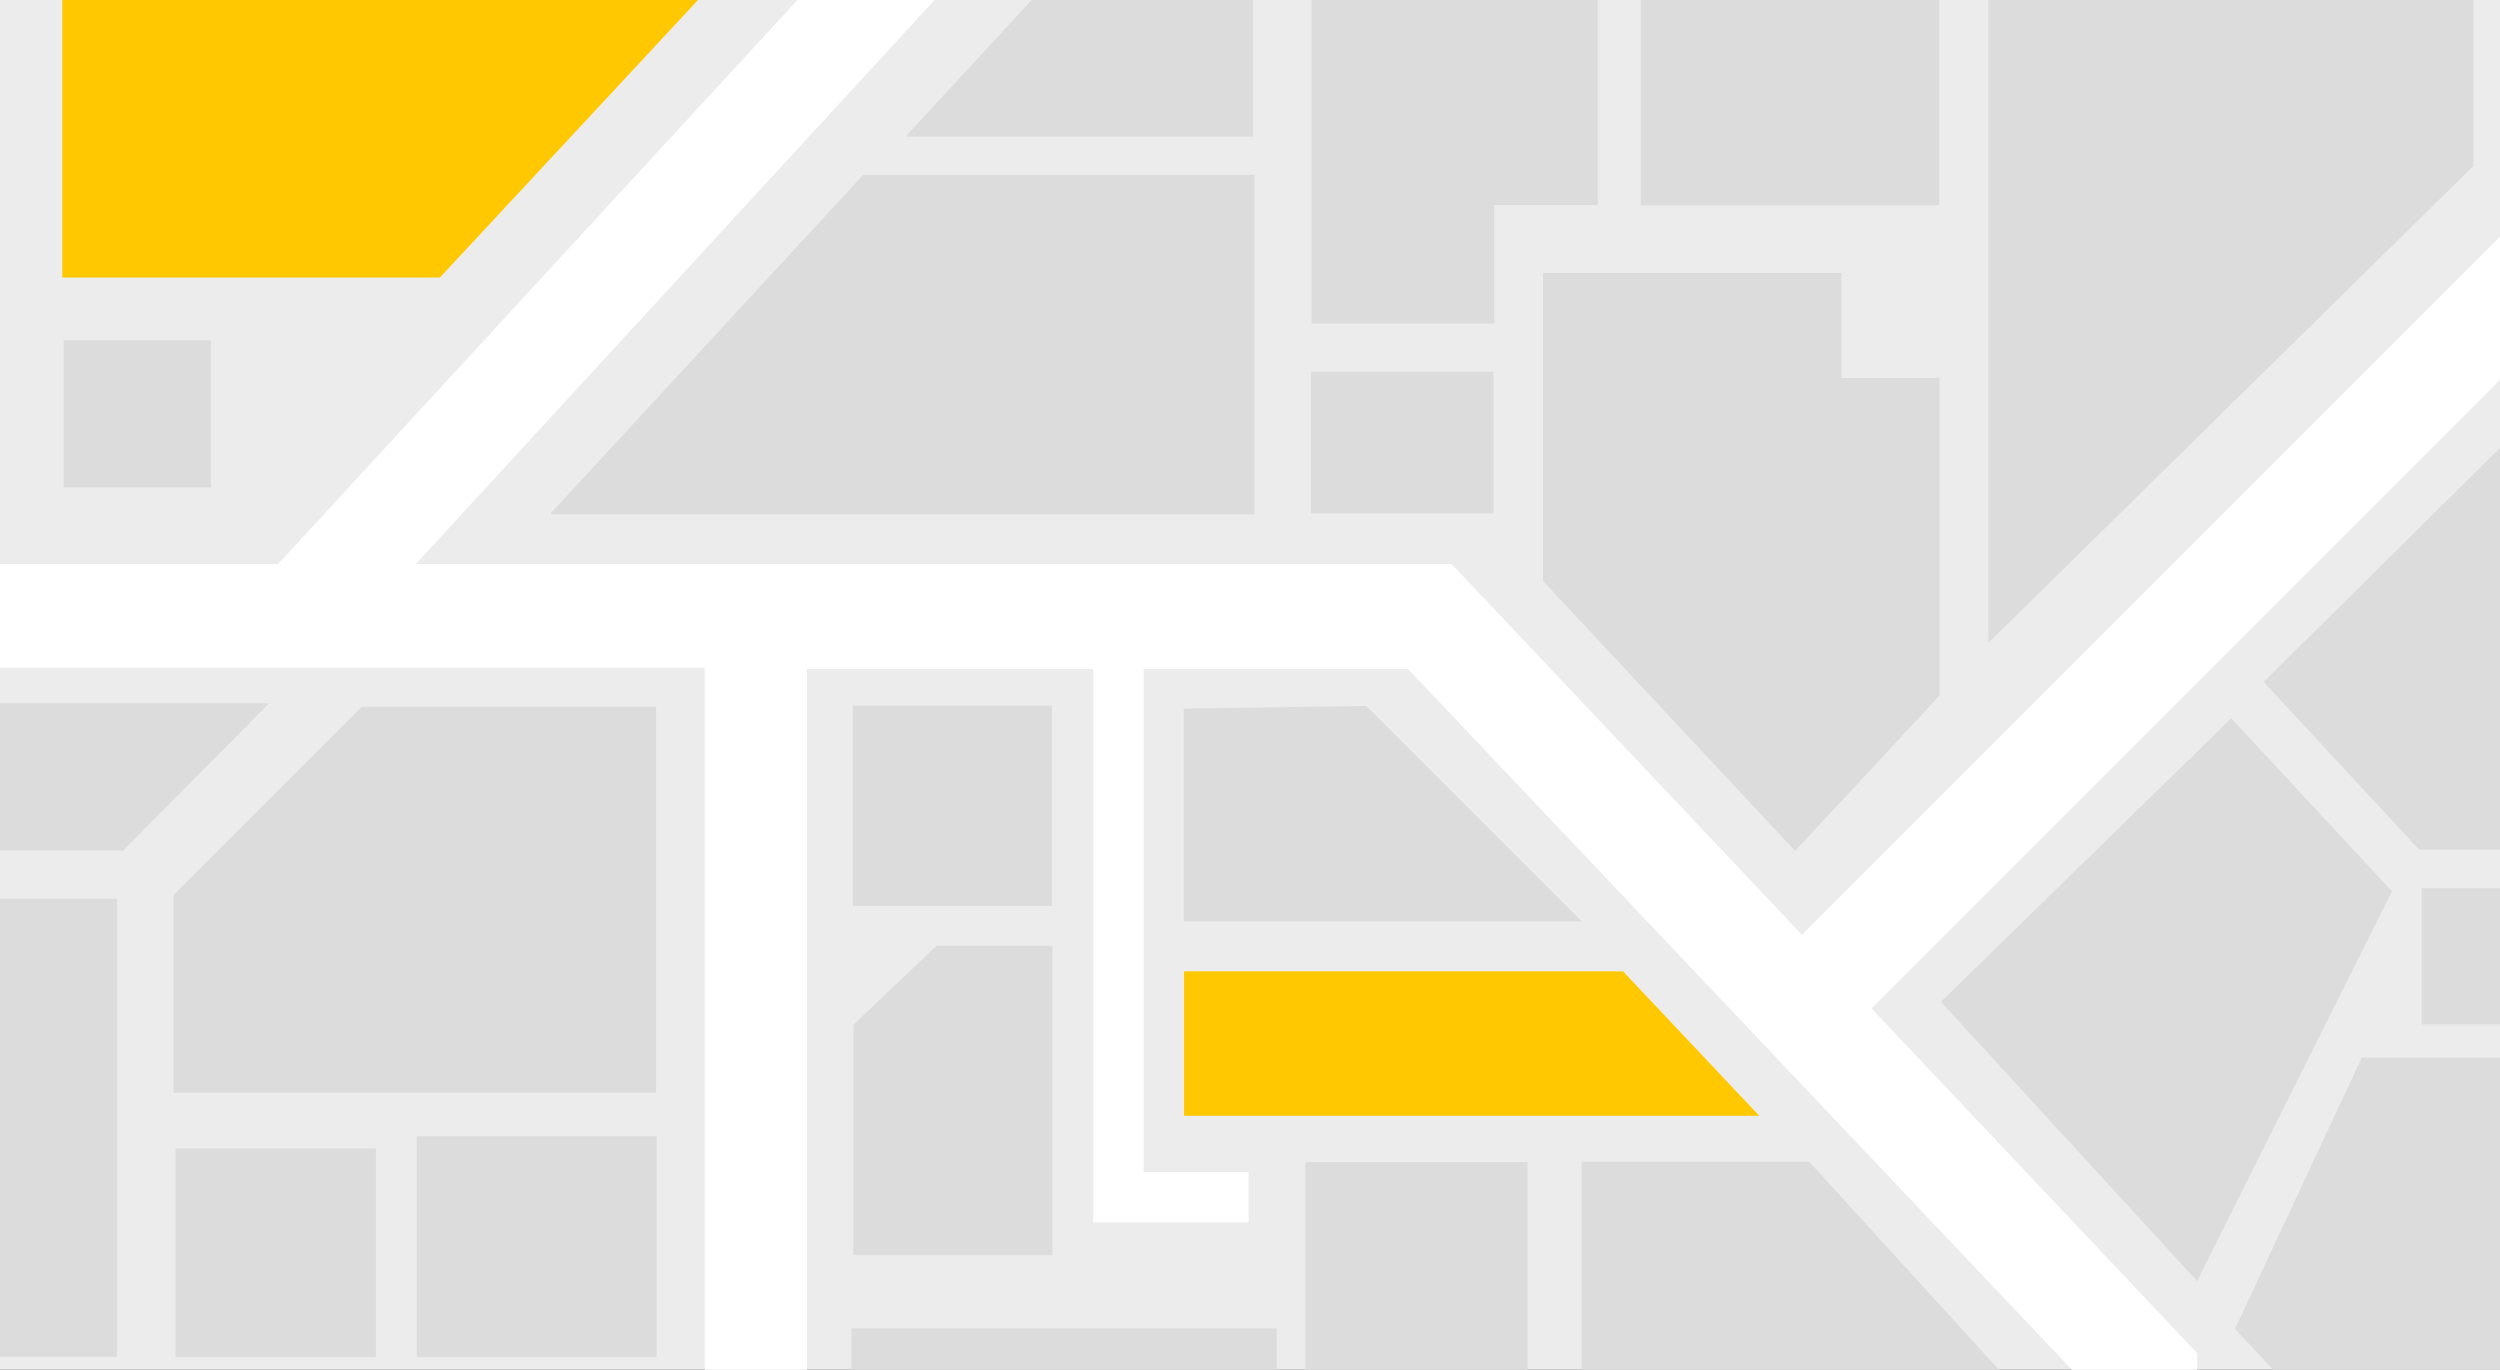 <?xml version="1.0" encoding="utf-8"?>
<!-- Generator: Adobe Illustrator 25.2.1, SVG Export Plug-In . SVG Version: 6.00 Build 0)  -->
<svg version="1.1"
	 id="Layer_1" sodipodi:docname="road-map-2-1-svuum.svg" xmlns:cc="http://creativecommons.org/ns#" xmlns:dc="http://purl.org/dc/elements/1.1/" xmlns:inkscape="http://www.inkscape.org/namespaces/inkscape" xmlns:rdf="http://www.w3.org/1999/02/22-rdf-syntax-ns#" xmlns:sodipodi="http://sodipodi.sourceforge.net/DTD/sodipodi-0.dtd" xmlns:svg="http://www.w3.org/2000/svg"
	 xmlns="http://www.w3.org/2000/svg" xmlns:xlink="http://www.w3.org/1999/xlink" x="0px" y="0px" viewBox="0 0 334 183"
	 style="enable-background:new 0 0 334 183;" xml:space="preserve">
<rect x="0" y="0" width="334" height="183" fill="#333333" stroke="none"/>
<style type="text/css">
	.st0{clip-path:url(#SVGID_2_);}
	.st1{fill:#FFFFFF;}
	.st2{fill:#ECECEC;}
	.st3{fill:#FFC800;}
	.st4{fill:#DCDCDC;}
</style>
<sodipodi:namedview  bordercolor="#666666" borderopacity="1" gridtolerance="10" guidetolerance="10" id="namedview37" inkscape:current-layer="g5415" inkscape:cx="248.81573" inkscape:cy="212.24691" inkscape:pageopacity="0" inkscape:pageshadow="2" inkscape:window-height="2050" inkscape:window-maximized="1" inkscape:window-width="3840" inkscape:window-x="-12" inkscape:window-y="-12" inkscape:zoom="2.2321429" objecttolerance="10" pagecolor="#ffffff" showgrid="false">
	</sodipodi:namedview>
<g id="g5413" transform="matrix(1.821,0,0,-1.821,-287.769,358.305)">
	<g>
		<defs>
			<rect id="SVGID_1_" x="-336.2" y="-315.6" width="1131.1" height="1131.1"/>
		</defs>
		<clipPath id="SVGID_2_">
			<use xlink:href="#SVGID_1_"  style="overflow:visible;"/>
		</clipPath>
		<g id="g5415" class="st0">
			<g id="g5421" transform="translate(259.691,428.851)">
				<path id="path5423" inkscape:connector-curvature="0" class="st1" d="M-18.3,43.3h-24.1c-0.8,0-1.5,0.7-1.5,1.5
					c0,0.8,0.7,1.5,1.5,1.5h24.1c0.8,0,1.5-0.7,1.5-1.5C-16.8,44-17.5,43.3-18.3,43.3"/>
			</g>
			<g id="g5425" transform="translate(342.283,413.177)">
				<path id="path5427" inkscape:connector-curvature="0" class="st2" d="M1.7,39.5v-408.5c0-11.5-8.6-20.9-19.3-20.9h-190.6
					c-10.7,0-19.3,9.3-19.3,20.9V39.5c0,23.5,8.6,24.7,19.3,24.7h38.2c2.2,0,4-2.5,4-5.6v-1.3c0-7.3,4-7.3,8.9-7.3h88.3
					c5,0,8.9,0,8.9,7.3v1.3c0,3.1,1.8,5.6,4,5.6h38.2C-6.9,64.2,1.7,61.1,1.7,39.5"/>
			</g>
			<g id="g5429" transform="translate(342.278,413.177)">
				<path id="path5431" inkscape:connector-curvature="0" class="st3" d="M1.7,39.5V5.2h-229.3v34.4c0,23.5,8.6,24.7,19.3,24.7h38.2
					c2.2,0,4-2.5,4-5.6v-1.3c0-7.3,4-7.3,8.9-7.3h88.3c5,0,8.9,0,8.9,7.3v1.3c0,3.1,1.8,5.6,4,5.6h38.2C-6.9,64.2,1.7,61.1,1.7,39.5
					"/>
			</g>
			<g id="g5433" transform="translate(198.708,425.649)">
				<path id="path5435" inkscape:connector-curvature="0" class="st1" d="M-33.1,42.5c-0.1-0.1-0.2-0.2-0.4-0.4
					c-0.1-0.1-0.1-0.1-0.2-0.2c-1,1-2.2,1.5-3.6,1.5c-1.4,0-2.6-0.5-3.6-1.5c-0.1,0.1-0.1,0.1-0.2,0.2c-0.1,0.1-0.2,0.2-0.4,0.4
					c0,0,0,0,0,0v0c0,0,0,0,0,0c0.2,0.1,0.3,0.3,0.5,0.4c0.3,0.3,0.7,0.5,1.1,0.7c0.5,0.2,0.9,0.4,1.4,0.5c0.2,0,0.5,0.1,0.7,0.1
					c0.1,0,0.6,0,0.6,0c0.2,0,0.3,0,0.5,0c0.4,0,0.9-0.2,1.3-0.3c0.3-0.1,0.6-0.3,0.9-0.4c0.3-0.2,0.6-0.4,0.8-0.6
					C-33.3,42.8-33.2,42.7-33.1,42.5L-33.1,42.5z"/>
			</g>
			<g id="g5437" transform="translate(193.459,424.252)">
				<path id="path5439" inkscape:connector-curvature="0" class="st1" d="M-34.3,42.2c-0.2,0.2-0.4,0.4-0.6,0.6
					c0.7,0.7,1.4,1.1,2.4,1.2c1.4,0.2,2.6-0.2,3.6-1.2c-0.2-0.2-0.4-0.4-0.6-0.6c-0.7,0.6-1.5,1-2.4,1
					C-32.9,43.2-33.7,42.8-34.3,42.2"/>
			</g>
			<g id="g5441" transform="translate(196.831,423.783)">
				<path id="path5443" inkscape:connector-curvature="0" class="st1" d="M-33.5,42.1c-0.2-0.2-0.4-0.4-0.6-0.6
					c-0.3,0.3-0.7,0.5-1.2,0.5c-0.5,0-0.9-0.2-1.2-0.5l-0.6,0.6C-36.2,43.1-34.5,43.1-33.5,42.1"/>
			</g>
			<g id="g5445" transform="translate(195.802,422.893)">
				<path id="path5447" inkscape:connector-curvature="0" class="st1" d="M-33.8,41.9c0-0.3-0.2-0.5-0.5-0.5c-0.3,0-0.5,0.2-0.5,0.5
					s0.2,0.5,0.5,0.5C-34,42.4-33.8,42.2-33.8,41.9"/>
			</g>
			<g id="g5449" transform="translate(169.746,424.752)">
				<path id="path5451" inkscape:connector-curvature="0" class="st1" d="M-40.1,42.3c0,0.8,0.7,1.5,1.5,1.5c0.8,0,1.5-0.7,1.5-1.5
					c0-0.8-0.7-1.5-1.5-1.5C-39.4,40.8-40.1,41.5-40.1,42.3"/>
			</g>
			<g id="g5453" transform="translate(173.599,424.752)">
				<path id="path5455" inkscape:connector-curvature="0" class="st1" d="M-39.1,42.3c0,0.8,0.7,1.5,1.5,1.5c0.8,0,1.5-0.7,1.5-1.5
					c0-0.8-0.7-1.5-1.5-1.5C-38.5,40.8-39.1,41.5-39.1,42.3"/>
			</g>
			<g id="g5457" transform="translate(177.451,424.752)">
				<path id="path5459" inkscape:connector-curvature="0" class="st1" d="M-38.2,42.3c0,0.8,0.7,1.5,1.5,1.5c0.8,0,1.5-0.7,1.5-1.5
					c0-0.8-0.7-1.5-1.5-1.5C-37.5,40.8-38.2,41.5-38.2,42.3"/>
			</g>
			<g id="g5461" transform="translate(181.304,424.752)">
				<path id="path5463" inkscape:connector-curvature="0" class="st1" d="M-37.3,42.3c0,0.8,0.7,1.5,1.5,1.5c0.8,0,1.5-0.7,1.5-1.5
					c0-0.8-0.7-1.5-1.5-1.5C-36.6,40.8-37.3,41.5-37.3,42.3"/>
			</g>
			<g id="g5465" transform="translate(185.157,424.752)">
				<path id="path5467" inkscape:connector-curvature="0" class="st1" d="M-36.3,42.3c0,0.8,0.7,1.5,1.5,1.5c0.8,0,1.5-0.7,1.5-1.5
					c0-0.8-0.7-1.5-1.5-1.5C-35.7,40.8-36.3,41.5-36.3,42.3"/>
			</g>
			<path id="path5469" inkscape:connector-curvature="0" class="st1" d="M315,464.4h11.1v4.5H315V464.4z M326.8,463.8h-12.4v5.7
				h12.4V463.8z"/>
			<path id="path5471" inkscape:connector-curvature="0" class="st1" d="M323.4,468.5h-8v-3.8h8V468.5z"/>
			<path id="path5473" inkscape:connector-curvature="0" class="st1" d="M327.9,465.1h-1.1v3.1h1.1V465.1z"/>
			<g id="g5475" transform="translate(242.55,403.031)">
				<path id="path5477" inkscape:connector-curvature="0" class="st1" d="M-22.4,37.1v-8.6c0-0.4-0.4-0.8-0.8-0.8
					c-0.5,0-0.8,0.4-0.8,0.8v6.2l-2.1-2.9c-0.2-0.2-0.4-0.3-0.7-0.3h0h0c-0.3,0-0.5,0.1-0.7,0.3l-2.1,2.9v-6.2
					c0-0.4-0.4-0.8-0.8-0.8c-0.4,0-0.8,0.4-0.8,0.8v8.6c0,0.4,0.4,0.8,0.8,0.8h0c0.2,0,0.5-0.1,0.6-0.3l2.9-4l2.9,4
					c0.2,0.2,0.4,0.3,0.7,0.3h0C-22.8,37.9-22.4,37.5-22.4,37.1"/>
			</g>
			<g id="g5479" transform="translate(248.365,398.671)">
				<path id="path5481" inkscape:connector-curvature="0" class="st1" d="M-21,36l-1.2,3.1l-1.2-3.1H-21z M-20.4,34.4H-24l-0.7-1.9
					c-0.1-0.3-0.4-0.5-0.8-0.5c-0.1,0-0.2,0-0.3,0c-0.4,0.2-0.6,0.6-0.5,1.1l3.2,8.6c0.1,0.3,0.5,0.5,0.8,0.5c0.3,0,0.6-0.2,0.8-0.5
					l3.2-8.6c0.1-0.4-0.1-0.9-0.5-1.1c-0.1,0-0.2,0-0.3,0c-0.3,0-0.6,0.2-0.7,0.5L-20.4,34.4z"/>
			</g>
			<g id="g5483" transform="translate(253.565,399.943)">
				<path id="path5485" inkscape:connector-curvature="0" class="st1" d="M-19.8,36.3h1.8c0.8,0,1.5,0.7,1.5,1.5
					c0,0.8-0.7,1.5-1.5,1.5h-1.8V36.3z M-18,34.7h-1.8v-3.2c0-0.4-0.4-0.8-0.8-0.8c-0.4,0-0.8,0.4-0.8,0.8v8.6
					c0,0.5,0.4,0.8,0.8,0.8h0h2.6c1.7,0,3.1-1.4,3.1-3.1C-14.8,36.1-16.2,34.7-18,34.7"/>
			</g>
			<g id="g5487" transform="translate(258.872,397.481)">
				<path id="path5489" inkscape:connector-curvature="0" class="st1" d="M-18.5,35.7c0.3,0.3,0.7,0.4,1.1,0.1
					c0.6-0.5,1.8-1.1,2.8-1.1c0.7,0,1.4,0.2,1.8,0.5c0.4,0.3,0.6,0.7,0.6,1.1c0,0.2,0,0.3-0.1,0.5c-0.1,0.1-0.2,0.3-0.4,0.4
					c-0.4,0.3-1.1,0.5-2,0.7h0c-0.7,0.1-1.3,0.3-1.9,0.6c-0.6,0.3-1,0.6-1.4,1.1c-0.2,0.4-0.3,0.8-0.3,1.2c0,0.9,0.5,1.6,1.2,2.1
					c0.7,0.5,1.6,0.8,2.5,0.8c1.4,0,2.4-0.7,3.2-1.2c0.3-0.2,0.4-0.7,0.2-1c-0.2-0.4-0.7-0.5-1-0.2c-0.7,0.5-1.5,0.9-2.4,0.9
					c-0.7,0-1.2-0.2-1.6-0.5c-0.4-0.3-0.6-0.6-0.6-0.9c0-0.2,0-0.3,0.1-0.4c0.1-0.1,0.2-0.2,0.4-0.4c0.4-0.3,1-0.5,1.8-0.6h0
					c0.7-0.1,1.4-0.3,2-0.6c0.6-0.3,1.1-0.7,1.5-1.2c0.2-0.4,0.4-0.8,0.4-1.2c0-0.9-0.5-1.7-1.3-2.3c-0.7-0.5-1.7-0.8-2.7-0.8
					c-1.6,0-2.9,0.8-3.7,1.5C-18.7,34.9-18.7,35.4-18.5,35.7"/>
			</g>
			<g id="g5491" transform="translate(176.119,394.606)">
				<path id="path5493" inkscape:connector-curvature="0" class="st1" d="M-38.5,35l-6.8,6.4l6.8,6.4l1.1-1.1l-5.6-5.2l5.6-5.2
					L-38.5,35z"/>
			</g>
			<g id="g5495" transform="translate(329.353,403.56)">
				<path id="path5497" inkscape:connector-curvature="0" class="st1" d="M-1.4,37.2c0-0.7-0.6-1.3-1.3-1.3c-0.7,0-1.3,0.6-1.3,1.3
					c0,0.7,0.6,1.3,1.3,1.3C-2,38.5-1.4,37.9-1.4,37.2"/>
			</g>
			<g id="g5499" transform="translate(329.353,399.732)">
				<path id="path5501" inkscape:connector-curvature="0" class="st1" d="M-1.4,36.3c0-0.7-0.6-1.3-1.3-1.3c-0.7,0-1.3,0.6-1.3,1.3
					c0,0.7,0.6,1.3,1.3,1.3C-2,37.6-1.4,37-1.4,36.3"/>
			</g>
			<g id="g5503" transform="translate(329.353,395.904)">
				<path id="path5505" inkscape:connector-curvature="0" class="st1" d="M-1.4,35.3c0-0.7-0.6-1.3-1.3-1.3c-0.7,0-1.3,0.6-1.3,1.3
					c0,0.7,0.6,1.3,1.3,1.3C-2,36.7-1.4,36.1-1.4,35.3"/>
			</g>
			<path id="path5507" inkscape:connector-curvature="0" class="st1" d="M315.4,45.8h-102v7.5h102V45.8z"/>
			<g id="g5509" transform="translate(315.731,317.08)">
				<path id="path5511" inkscape:connector-curvature="0" class="st1" d="M-4.7,16.2l-52.9,52.9l20.9,9.6v9.1h32V16.2z M-4.7-52
					h-51.5l-52,24.8c1.1,2.9,1.7,6.1,1.7,9.4c0,12.5-8.7,23-20.3,25.8l25,40.9l40.6,18.6L-4.7,11V-52z M-137.3-161.7h-22.1v64.8
					l23.1,52.7c1.1-0.1,2.2-0.2,3.3-0.2c8.7,0,16.4,4.2,21.2,10.6l54-25.7h14.6L-137.3-161.7z M-133.1,1.3
					c10.5,0,19.1-8.6,19.1-19.1s-8.6-19.1-19.1-19.1c-10.5,0-19.1,8.6-19.1,19.1S-143.6,1.3-133.1,1.3 M-187-62.2v78.1h31.1v3.7
					H-187v56.5h32.4l37.7-37.7l-18.2-29.8h0c-13.7-1.1-24.4-12.5-24.4-26.5c0-10.9,6.6-20.3,16-24.4l-8.8-20.1L-187-62.2z
					 M28.3,87.9v7.5h-65v5.9h-7.5V83.5L-107,54.8l-6-9.8l-38.3,38.3v18h-3.7V83.6h-46v-7.5h6.5V-69.7h38.8l-11.2-25.7v-55.5h-34
					v-3.7h34v-14.7h60.9v-53.7h-95v-7.5h95v-63.5h7.5v124.6h21v-40.6h11.4v3.7h-7.7v36.9h19.4L-4-222.6v-71.1h7.5v74.1l-23.9,25.3
					l48.7,48.7v10.5l-53.8-53.8l-25.7,27.2h-76l47,51.1H28.1v3.7H-76.8l43.7,47.5h61.4v7.5H2.7V87.9H28.3z"/>
			</g>
			<path id="path5513" inkscape:connector-curvature="0" class="st4" d="M173.5,161h-10.8v10.8h10.8V161z"/>
			<g id="g5515" transform="translate(286.95,211.83)">
				<path id="path5517" inkscape:connector-curvature="0" class="st4" d="M-11.7-9.2v-20.9h-7.6v-8.7h-13.4v29.7H-11.7z"/>
			</g>
			<g id="g5519" transform="translate(242.946,94.387)">
				<path id="path5521" inkscape:connector-curvature="0" class="st4" d="M-22.4-37.7v12.2h6.1v12.8h11.4v-25H-22.4z"/>
			</g>
			<path id="path5523" inkscape:connector-curvature="0" class="st4" d="M307.3,75H294V56.7h13.3V75z"/>
			<g id="g5525" transform="translate(262.478,165.273)">
				<path id="path5527" inkscape:connector-curvature="0" class="st4" d="M-17.6-20.5v-15.6h29.2L-4.2-20.3L-17.6-20.5z"/>
			</g>
			<path id="path5529" inkscape:connector-curvature="0" class="st4" d="M235.2,130.3h-14.6v14.7h14.6V130.3z"/>
			<path id="path5531" inkscape:connector-curvature="0" class="st4" d="M129.3,134.3h-11.7v24.4h11.7V134.3z"/>
			<path id="path5533" inkscape:connector-curvature="0" class="st4" d="M145.7,147.5h-13.2v11.2h13.2V147.5z"/>
			<path id="path5535" inkscape:connector-curvature="0" class="st4" d="M206.2,97.2h-17.6v16.2h17.6V97.2z"/>
			<g id="g5537" transform="translate(231.362,142.605)">
				<path id="path5539" inkscape:connector-curvature="0" class="st4" d="M-25.2-26V2.3h-21.6l-13.8-13.8V-26H-25.2z"/>
			</g>
			<g id="g5541" transform="translate(199.771,156.868)">
				<path id="path5543" inkscape:connector-curvature="0" class="st4" d="M-32.8-22.6L-22-11.7h-28.9v-10.8H-32.8z"/>
			</g>
			<g id="g5545" transform="translate(194.284,256.631)">
				<path id="path5547" inkscape:connector-curvature="0" class="st4" d="M-34.1,1.6h-27.7v13.1h32.9L-34.1,1.6z"/>
			</g>
			<path id="path5549" inkscape:connector-curvature="0" class="st4" d="M144.3,277.7h-11.9v18h11.9V277.7z"/>
			<g id="g5551" transform="translate(194.45,312.7)">
				<path id="path5553" inkscape:connector-curvature="0" class="st4" d="M-34.1,15.2V8.9c-5.2-5.9-8.8-13.4-9.8-21.6H-62v27.9
					H-34.1z"/>
			</g>
			<g id="g5555" transform="translate(246.62,264.04)">
				<path id="path5557" inkscape:connector-curvature="0" class="st4" d="M-21.5,3.4l-11.3-24.5h-13.8l-23.6,10.9L-64,3.3h0
					c8.7,0,16.6,3.5,22.4,9.2L-21.5,3.4z"/>
			</g>
			<g id="g5559" transform="translate(283.326,239.477)">
				<path id="path5561" inkscape:connector-curvature="0" class="st4" d="M-12.6-2.5l15,16.3h29.4V-2.5H-12.6z"/>
			</g>
			<path id="path5563" inkscape:connector-curvature="0" class="st4" d="M337.6,236.9H319v16.3h18.6L337.6,236.9z"/>
			<g id="g5565" transform="translate(262.824,366.405)">
				<path id="path5567" inkscape:connector-curvature="0" class="st4" d="M-17.5,28.2l20.9,9.6v14.1h-20.9V28.2z"/>
			</g>
			<g id="g5569" transform="translate(205.936,368.248)">
				<path id="path5571" inkscape:connector-curvature="0" class="st4" d="M-31.3,28.6l19.1-19.1v32.6h-19.1V28.6z"/>
			</g>
			<g id="g5573" transform="translate(226.707,352.898)">
				<path id="path5575" inkscape:connector-curvature="0" class="st4" d="M-26.3,24.9h6.8L8.1,37.4v20.1h-34.4V24.9z"/>
			</g>
			<path id="path5585" inkscape:connector-curvature="0" class="st3" d="M159,389.2l15.9-15.9h-32.6v15.9H159z"/>
			<g id="g5593" transform="translate(207.502,313.531)">
				<path id="path5595" inkscape:connector-curvature="0" class="st4" d="M-30.9,15.4l15.5,25.3l-14.7,15.6h-20.1V39.4h11V22.4
					L-30.9,15.4z"/>
			</g>
			<path id="path5597" inkscape:connector-curvature="0" class="st4" d="M157.2,404.1h-17.7v12.1h17.7V404.1z"/>
			<g id="g5599" transform="translate(174.332,374.053)">
				<path id="path5601" inkscape:connector-curvature="0" class="st4" d="M-39,30h-16.8v12.1h4.8l5-5h6.9V30z"/>
			</g>
			<g id="g5603" transform="translate(262.246,310.751)">
				<path id="path5605" inkscape:connector-curvature="0" class="st4" d="M-17.7,14.7L-40.1-8.6l-8.6,6.7
					c-2.5,8.3-8.3,15.2-15.9,19.1l18.7,30.6L-17.7,14.7z"/>
			</g>
			<g id="g5607" transform="translate(242.623,283.68)">
				<path id="path5609" inkscape:connector-curvature="0" class="st4" d="M-22.4,8.2l39.3-19.4h19.6v34.2L5.9,38L-22.4,8.2z"/>
			</g>
			<g id="g5611" transform="translate(312.38,325.668)">
				<path id="path5613" inkscape:connector-curvature="0" class="st4" d="M-5.5,18.3v16.9h-16.9L-5.5,18.3z"/>
			</g>
			<path id="path5615" inkscape:connector-curvature="0" class="st4" d="M296.9,378.6h10v-13.7h-10V378.6z"/>
			<g id="g5617" transform="translate(312.38,370.89)">
				<path id="path5619" inkscape:connector-curvature="0" class="st4" d="M-5.5,29.3V12.1h-13.6V2.6h-9.6v26.6H-5.5z"/>
			</g>
			<g id="g5621" transform="translate(290.056,351.633)">
				<path id="path5623" inkscape:connector-curvature="0" class="st4" d="M-10.9,24.6v15.8l-14.9-6.8l9-9H-10.9z"/>
			</g>
			<path id="path5633" inkscape:connector-curvature="0" class="st3" d="M162.6,176.4v43l12,29.3l21.9-10.8h51l-57.2-61.5H162.6z"/>
			<path id="path5649" inkscape:connector-curvature="0" class="st3" d="M344,373.5h-20.1v26.6H344V373.5z"/>
			<path id="path5663" inkscape:connector-curvature="0" class="st3" d="M287.1,114.9h-42.2v10.6h32.2L287.1,114.9z"/>
			<path id="path5671" inkscape:connector-curvature="0" class="st4" d="M117.6,201.6h28.1v-31h-28.1V201.6z"/>
			<path id="path5673" inkscape:connector-curvature="0" class="st4" d="M132.5,219.8h13.2v-13.2h-13.2V219.8z"/>
			<g id="g5675" transform="translate(182.655,228.93)">
				<path id="path5677" inkscape:connector-curvature="0" class="st4" d="M-37-5.1h-20.6V15h29.3L-37-5.1z"/>
			</g>
			<path id="path5679" inkscape:connector-curvature="0" class="st4" d="M117.6,210.6h11.7v-4h-11.7V210.6z"/>
			<path id="path5681" inkscape:connector-curvature="0" class="st4" d="M129.3,213.2h-11.7v6.6h11.7V213.2z"/>
			<path id="path5683" inkscape:connector-curvature="0" class="st4" d="M306.1,294.8h-21.6v-22.4h21.6V294.8z"/>
			<path id="path5685" inkscape:connector-curvature="0" class="st4" d="M306.1,298.2h-21.6v7.8h21.6V298.2z"/>
			<g id="g5687" transform="translate(242.47,341.925)">
				<path id="path5689" inkscape:connector-curvature="0" class="st4" d="M-22.5,22.3l33.7,15.4l26.1-26.1L6.4-13L-22.5,22.3z"/>
			</g>
			<path id="path5699" inkscape:connector-curvature="0" class="st3" d="M282.6,349.8l12.8-12.3L279.8,324v-12.1l-27.3,13.9
				L282.6,349.8z"/>
			<g id="g5707" transform="translate(311.781,311.258)">
				<path id="path5709" inkscape:connector-curvature="0" class="st4" d="M-5.7,14.8l-7.7,7.2l-13.9-11.6V-1.7h21.6V14.8z"/>
			</g>
			<path id="path5711" inkscape:connector-curvature="0" class="st4" d="M151.7,341h-19.2v28.6h19.2V341z"/>
			<path id="path5713" inkscape:connector-curvature="0" class="st4" d="M163.8,342.8h-6.6v6.6h6.6V342.8z"/>
			<path id="path5715" inkscape:connector-curvature="0" class="st4" d="M324,300.1H344v-27.6H324V300.1z"/>
			<g id="g5717" transform="translate(326.216,295.237)">
				<path id="path5719" inkscape:connector-curvature="0" class="st4" d="M-2.2,11h19.9v31.3L-2.2,30.1V11z"/>
			</g>
			<g id="g5721" transform="translate(326.137,315.858)">
				<path id="path5723" inkscape:connector-curvature="0" class="st4" d="M-2.2,16v19.3h20.1v-8L-2.2,16z"/>
			</g>
			<path id="path5725" inkscape:connector-curvature="0" class="st4" d="M331.3,354.2h-7.4v16.1h7.4V354.2z"/>
			<path id="path5727" inkscape:connector-curvature="0" class="st4" d="M344,370.3h-9v-16.1h9V370.3z"/>
			<path id="path5737" inkscape:connector-curvature="0" class="st3" d="M344,44.2h-19.2v35.7H344V44.2z"/>
			<path id="path5751" inkscape:connector-curvature="0" class="st3" d="M205.1,37.1h-19.5l-22.3,20.4v24.8h41.7V37.1z"/>
			<path id="path5759" inkscape:connector-curvature="0" class="st4" d="M135.2,69h24.6v13.3h-24.6V69z"/>
			<path id="path5761" inkscape:connector-curvature="0" class="st4" d="M159.8,58.1h-24.6v7.4h24.6V58.1z"/>
			<g id="g5763" transform="translate(167.598,95.88)">
				<path id="path5765" inkscape:connector-curvature="0" class="st4" d="M-40.6-37.3h5.1v23.8h-11.4v-17.2L-40.6-37.3z"/>
			</g>
			<path id="path5767" inkscape:connector-curvature="0" class="st4" d="M205.1,23.3h-19.5v11.1h19.5V23.3z"/>
			<g id="g5769" transform="translate(211.38,78.59)">
				<path id="path5771" inkscape:connector-curvature="0" class="st4" d="M-30-41.5v-13.7h-47.3c-5.2,0-9.9,2.2-13.3,5.8v26h41.4
					L-30-41.5z"/>
			</g>
			<g id="g5773" transform="translate(266.555,221.583)">
				<path id="path5775" inkscape:connector-curvature="0" class="st4" d="M-16.6-6.9L1.1,11.7H18V-6.9H-16.6z"/>
			</g>
			<path id="path5777" inkscape:connector-curvature="0" class="st4" d="M308.2,224.8h-20.1v8.6h20.1V224.8z"/>
			<path id="path5779" inkscape:connector-curvature="0" class="st4" d="M297.1,214.7h-9.1v7.8h9.1V214.7z"/>
			<path id="path5781" inkscape:connector-curvature="0" class="st4" d="M308.2,214.7h-8.8v7.8h8.8V214.7z"/>
			<path id="path5783" inkscape:connector-curvature="0" class="st4" d="M323.3,214.7h-12.7v18.6h12.7V214.7z"/>
			<g id="g5785" transform="translate(337.027,236.566)">
				<path id="path5787" inkscape:connector-curvature="0" class="st4" d="M0.4-3.3h-11V-16l5.3-5.9h5.7V-3.3z"/>
			</g>
			<g id="g5789" transform="translate(241.754,244.32)">
				<path id="path5791" inkscape:connector-curvature="0" class="st4" d="M-22.6-1.4H5.8v13.6l-18.2,8.2L-22.6-1.4z"/>
			</g>
			<g id="g5793" transform="translate(222.642,289.766)">
				<path id="path5795" inkscape:connector-curvature="0" class="st4" d="M-27.3,9.6c0-7-5.7-12.7-12.7-12.7
					c-7,0-12.7,5.7-12.7,12.7s5.7,12.7,12.7,12.7C-33,22.4-27.3,16.7-27.3,9.6"/>
			</g>
			<path id="path5805" inkscape:connector-curvature="0" class="st3" d="M138.4,97.2h-20.8v34.8h11.7l9.1-11.9V97.2z"/>
			<g id="g5813" transform="translate(182.655,148.715)">
				<path id="path5815" inkscape:connector-curvature="0" class="st4" d="M-37-24.5h-7.3l-5.9,7.8v12.3H-37V-24.5z"/>
			</g>
			<path id="path5817" inkscape:connector-curvature="0" class="st4" d="M153.6,107h-11.6v-9.8h11.6V107z"/>
			<g id="g5819" transform="translate(199.52,154.019)">
				<path id="path5821" inkscape:connector-curvature="0" class="st4" d="M-32.9-23.2v-33.6h-10.4v27h-7.4v6.6H-32.9z"/>
			</g>
			<path id="path5823" inkscape:connector-curvature="0" class="st4" d="M185.6,97.2h-14.7v15.3h14.7V97.2z"/>
			<path id="path5825" inkscape:connector-curvature="0" class="st4" d="M153.6,108.8H142v12.4h11.6V108.8z"/>
			<g id="g5827" transform="translate(310.005,169.198)">
				<path id="path5829" inkscape:connector-curvature="0" class="st4" d="M-6.1-19.6v53h35.6v-18L-6.1-19.6z"/>
			</g>
			<path id="path5831" inkscape:connector-curvature="0" class="st4" d="M300.3,181.7h-21.9v20.9h21.9V181.7z"/>
			<g id="g5833" transform="translate(225.155,176.83)">
				<path id="path5835" inkscape:connector-curvature="0" class="st4" d="M-26.7-17.7L-3.8,7.1h28.7v-24.9H-26.7z"/>
			</g>
			<g id="g5837" transform="translate(246.16,199.148)">
				<path id="path5839" inkscape:connector-curvature="0" class="st4" d="M-21.6-12.3L-7.1,3.4H3.8v-15.8H-21.6z"/>
			</g>
			<path id="path5841" inkscape:connector-curvature="0" class="st4" d="M267.6,159.1h-13.4v10.4h13.4V159.1z"/>
			<g id="g5843" transform="translate(307.13,184.837)">
				<path id="path5845" inkscape:connector-curvature="0" class="st4" d="M-6.8-15.8v-23.3l-10.6-11.4l-18.5,19.8v22.6H-14v-7.7
					H-6.8z"/>
			</g>
			<g id="g5847" transform="translate(322.326,131.464)">
				<path id="path5849" inkscape:connector-curvature="0" class="st4" d="M-3.1-28.7L-21.9-8.2l21.3,20.8L11.2-0.1L-3.1-28.7z"/>
			</g>
			<g id="g5851" transform="translate(326.303,166.833)">
				<path id="path5853" inkscape:connector-curvature="0" class="st4" d="M-2.2-20.1L9.2-32.4h8.5v32L-2.2-20.1z"/>
			</g>
			<g id="g5855" transform="translate(326.802,126.269)">
				<path id="path5857" inkscape:connector-curvature="0" class="st4" d="M-2-30l-2.8,3L4.5-7.1h12.7v-36.1H-2V-30z"/>
			</g>
			<path id="path5859" inkscape:connector-curvature="0" class="st4" d="M335.7,131.6h8.3v-10h-8.3V131.6z"/>
			<path id="path5861" inkscape:connector-curvature="0" class="st4" d="M240.1,28.7h-19.5v14.1h19.5V28.7z"/>
			<path id="path5863" inkscape:connector-curvature="0" class="st4" d="M250.2,42.8H243V23.4h7.3V42.8z"/>
			<path id="path5865" inkscape:connector-curvature="0" class="st4" d="M263.4,35.6h-10.2v7.2h10.2V35.6z"/>
			<path id="path5867" inkscape:connector-curvature="0" class="st4" d="M267.6,23.4h-14.4v10.1h14.4V23.4z"/>
			<g id="g5869" transform="translate(294.688,83.2)">
				<path id="path5871" inkscape:connector-curvature="0" class="st4" d="M-9.8-40.4v-19.4h-14.1v12.2h-3.9v7.2H-9.8z"/>
			</g>
			<g id="g5873" transform="translate(304.022,67.54)">
				<path id="path5875" inkscape:connector-curvature="0" class="st4" d="M-7.6-44.2l-9.3,9.3v10.2H5v-19.4H-7.6z"/>
			</g>
			<g id="g5877" transform="translate(341.97,81.03)">
				<path id="path5879" inkscape:connector-curvature="0" class="st4" d="M1.6-40.9c-1.8-9.5-9.5-16.7-18.8-16.8v16.8H1.6z"/>
			</g>
			<g id="g5881" transform="translate(312.764,111.83)">
				<path id="path5883" inkscape:connector-curvature="0" class="st4" d="M-5.4-33.5h-33.3v33.2H-22l16.6-18.2V-33.5z"/>
			</g>
			<path id="path5885" inkscape:connector-curvature="0" class="st4" d="M270.1,90.5h-16.3v21h16.3V90.5z"/>
			<g id="g5887" transform="translate(299.42,109.09)">
				<path id="path5889" inkscape:connector-curvature="0" class="st4" d="M-8.7-34.1v-18.3h-36.9v31.2h16.3v-12.9H-8.7z"/>
			</g>
			<path id="path5891" inkscape:connector-curvature="0" class="st4" d="M240.1,74.5h11.7V56.7h-11.7V74.5z"/>
			<path id="path5893" inkscape:connector-curvature="0" class="st4" d="M251.7,99.3h-31.2V84h31.2V99.3z"/>
			<path id="path5903" inkscape:connector-curvature="0" class="st3" d="M251.7,76.7h-11.7v5h11.7V76.7z"/>
			<g id="g5909" transform="translate(254.739,151.279)">
				<path id="path5911" inkscape:connector-curvature="0" class="st4" d="M-19.5-23.9H-28l-6.1-5.8v-16.9h14.6V-23.9z"/>
			</g>
		</g>
	</g>
</g>
</svg>
